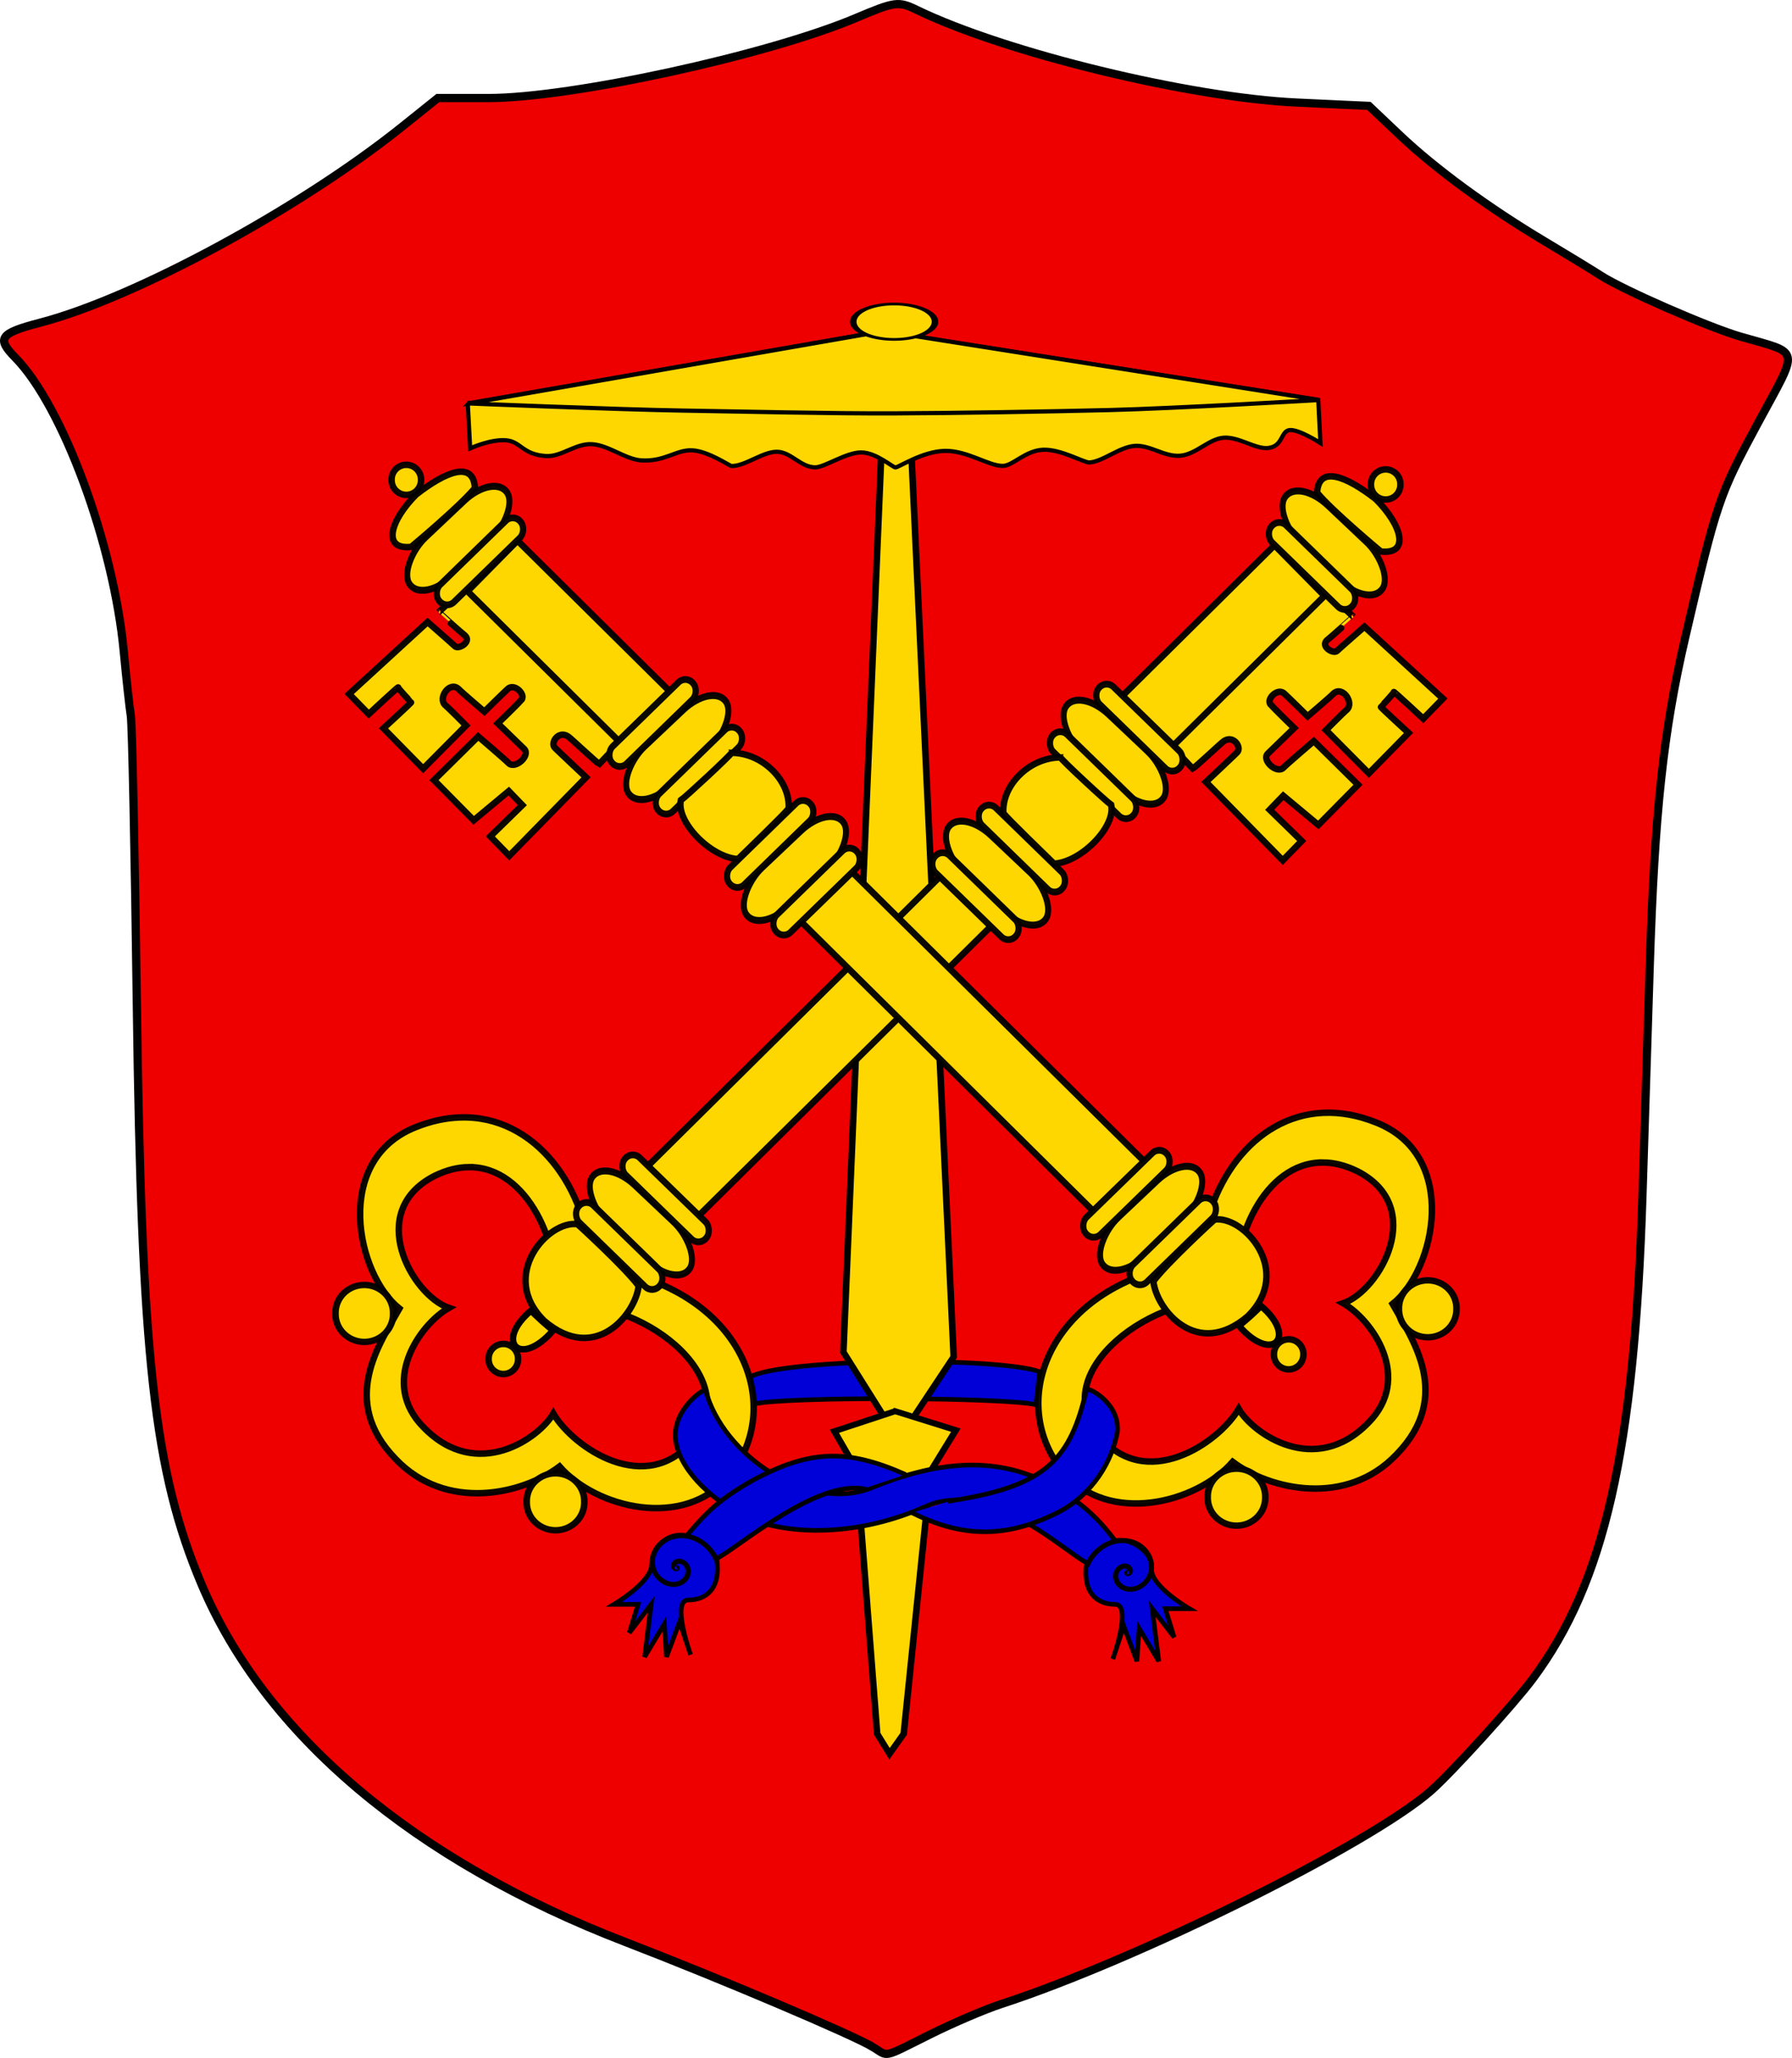 <?xml version="1.0" encoding="UTF-8" standalone="no"?>
<!-- Created with Inkscape (http://www.inkscape.org/) -->

<svg
   xmlns:dc="http://purl.org/dc/elements/1.1/"
   xmlns:cc="http://creativecommons.org/ns#"
   xmlns:rdf="http://www.w3.org/1999/02/22-rdf-syntax-ns#"
   xmlns:svg="http://www.w3.org/2000/svg"
   xmlns="http://www.w3.org/2000/svg"
   xmlns:xlink="http://www.w3.org/1999/xlink"
   version="1.0"
   width="218.107"
   height="250.385"
   id="svg548">
  <defs
     id="defs550">
    <linearGradient
       id="linearGradient5938">
      <stop
         id="stop5940"
         style="stop-color:#000000;stop-opacity:1"
         offset="0" />
      <stop
         id="stop5946"
         style="stop-color:#000000;stop-opacity:0"
         offset="0.5" />
      <stop
         id="stop5942"
         style="stop-color:#000000;stop-opacity:1"
         offset="1" />
    </linearGradient>
    <linearGradient
       id="linearGradient5196">
      <stop
         id="stop5198"
         style="stop-color:#860909;stop-opacity:1"
         offset="0" />
      <stop
         id="stop5200"
         style="stop-color:#bb0d0d;stop-opacity:1"
         offset="1" />
    </linearGradient>
    <linearGradient
       id="linearGradient7546">
      <stop
         id="stop7548"
         style="stop-color:#6d0000;stop-opacity:1"
         offset="0" />
      <stop
         id="stop7550"
         style="stop-color:#8a0000;stop-opacity:0"
         offset="1" />
    </linearGradient>
    <linearGradient
       id="linearGradient13829">
      <stop
         id="stop13831"
         style="stop-color:#ffffff;stop-opacity:1"
         offset="0" />
      <stop
         id="stop13833"
         style="stop-color:#c9c9c9;stop-opacity:1"
         offset="1" />
    </linearGradient>
    <linearGradient
       id="linearGradient15699">
      <stop
         id="stop15701"
         style="stop-color:#000000;stop-opacity:0.784"
         offset="0" />
      <stop
         id="stop15703"
         style="stop-color:#000000;stop-opacity:0"
         offset="1" />
    </linearGradient>
    <linearGradient
       id="linearGradient47938">
      <stop
         id="stop47940"
         style="stop-color:#000000;stop-opacity:0.784"
         offset="0" />
      <stop
         id="stop47942"
         style="stop-color:#000000;stop-opacity:0"
         offset="1" />
    </linearGradient>
  </defs>
  <g
     transform="translate(-63.216,-31.697)"
     id="g3012" />
  <rect
     width="0"
     height="0"
     x="-168.251"
     y="57.228"
     transform="scale(-1,1)"
     id="rect1788"
     style="font-size:12px;fill:#c0c0c0;fill-rule:evenodd;stroke-width:1pt" />
  <rect
     width="0"
     height="0"
     x="163.947"
     y="170.561"
     id="rect4458"
     style="font-size:12px;fill:#c0c0c0;fill-rule:evenodd;stroke-width:1pt" />
  <g
     transform="matrix(1.122,0,0,1.122,-16545.84,-4454.778)"
     id="Layer 2"
     style="fill-rule:evenodd" />
  <g
     transform="matrix(26.409,0,0,27.77,-39702.03,-8513.462)"
     id="g22906"
     style="fill-rule:evenodd">
    <defs
       id="defs22908">
      <polygon
         points="469.759,342.928 529.124,342.161 529.124,440.221 469.759,440.221 469.759,342.928 "
         id="XMLID_5_" />
    </defs>
    <clipPath
       id="XMLID_23_">
      <use
         id="use22912"
         x="0"
         y="0"
         width="602.035"
         height="1063.966"
         xlink:href="#XMLID_5_" />
    </clipPath>
  </g>
  <g
     transform="matrix(17.584,0,0,18.491,-38258.33,-14375.59)"
     id="g24507"
     style="fill-rule:evenodd;stroke:#000000;stroke-width:2.262;stroke-miterlimit:4;stroke-opacity:1;stroke-dasharray:none">
    <g
       transform="matrix(1.66,0,0,1.66,-197.803,53.471)"
       id="g24483"
       style="fill:#000000;fill-opacity:1;stroke:#000000;stroke-width:1.363;stroke-miterlimit:4;stroke-opacity:1;stroke-dasharray:none">
      <defs
         id="defs24485" />
      <clipPath
         id="clipPath24489">
        <polygon
           points="469.759,342.928 529.124,342.161 529.124,440.221 469.759,440.221 469.759,342.928 "
           id="use24491" />
      </clipPath>
    </g>
    <g
       transform="matrix(1.66,0,0,1.66,-115.306,53.471)"
       id="g24495"
       style="fill:#000000;fill-opacity:1;stroke:#000000;stroke-width:1.363;stroke-miterlimit:4;stroke-opacity:1;stroke-dasharray:none">
      <defs
         id="defs24497" />
      <clipPath
         id="clipPath24501">
        <polygon
           points="469.759,342.928 529.124,342.161 529.124,440.221 469.759,440.221 469.759,342.928 "
           id="use24503" />
      </clipPath>
    </g>
  </g>
  <g
     transform="matrix(17.351,0,0,17.351,-31276.09,-4468.795)"
     id="g8182"
     style="fill:#000000;fill-opacity:1;fill-rule:evenodd;stroke:#000000;stroke-width:1.363;stroke-miterlimit:4;stroke-opacity:1;stroke-dasharray:none">
    <defs
       id="defs8184" />
    <clipPath
       id="clipPath8188">
      <polygon
         points="469.759,342.928 529.124,342.161 529.124,440.221 469.759,440.221 469.759,342.928 "
         id="polygon8190" />
    </clipPath>
  </g>
  <g
     transform="matrix(17.351,0,0,17.351,-30413.66,-4468.795)"
     id="g8192"
     style="fill:#000000;fill-opacity:1;fill-rule:evenodd;stroke:#000000;stroke-width:1.363;stroke-miterlimit:4;stroke-opacity:1;stroke-dasharray:none">
    <defs
       id="defs8194" />
    <clipPath
       id="clipPath8198">
      <polygon
         points="469.759,342.928 529.124,342.161 529.124,440.221 469.759,440.221 469.759,342.928 "
         id="polygon8200" />
    </clipPath>
  </g>
  <g
     transform="matrix(24.866,0,0,24.866,-30121.85,2406.322)"
     id="g5178"
     style="fill-rule:evenodd">
    <defs
       id="defs5180" />
    <clipPath
       id="clipPath5184">
      <use
         id="use5186"
         x="0"
         y="0"
         width="602.035"
         height="1063.966"
         xlink:href="#XMLID_5_" />
    </clipPath>
  </g>
  <g
     transform="matrix(16.557,0,0,16.557,-28762.49,-2842.833)"
     id="g5188"
     style="fill-rule:evenodd;stroke:#000000;stroke-width:2.262;stroke-miterlimit:4;stroke-opacity:1;stroke-dasharray:none">
    <g
       transform="matrix(1.66,0,0,1.66,-197.803,53.471)"
       id="g5190"
       style="fill:#000000;fill-opacity:1;stroke:#000000;stroke-width:1.363;stroke-miterlimit:4;stroke-opacity:1;stroke-dasharray:none">
      <defs
         id="defs5192" />
      <clipPath
         id="clipPath5196">
        <polygon
           points="469.759,342.928 529.124,342.161 529.124,440.221 469.759,440.221 469.759,342.928 "
           id="polygon5198" />
      </clipPath>
    </g>
    <g
       transform="matrix(1.66,0,0,1.66,-115.306,53.471)"
       id="g5200"
       style="fill:#000000;fill-opacity:1;stroke:#000000;stroke-width:1.363;stroke-miterlimit:4;stroke-opacity:1;stroke-dasharray:none">
      <defs
         id="defs5202" />
      <clipPath
         id="clipPath5206">
        <polygon
           points="469.759,342.928 529.124,342.161 529.124,440.221 469.759,440.221 469.759,342.928 "
           id="polygon5208" />
      </clipPath>
    </g>
  </g>
  <g
     transform="matrix(11.226,0,0,11.226,-17327.03,2697.708)"
     id="g6952"
     style="fill:#000000;fill-opacity:1;fill-rule:evenodd;stroke:#000000;stroke-width:1.363;stroke-miterlimit:4;stroke-opacity:1;stroke-dasharray:none">
    <defs
       id="defs6954" />
    <clipPath
       id="clipPath6958">
      <polygon
         points="469.759,342.928 529.124,342.161 529.124,440.221 469.759,440.221 469.759,342.928 "
         id="polygon6960" />
    </clipPath>
  </g>
  <g
     transform="matrix(11.226,0,0,11.226,-16769.06,2697.708)"
     id="g6962"
     style="fill:#000000;fill-opacity:1;fill-rule:evenodd;stroke:#000000;stroke-width:1.363;stroke-miterlimit:4;stroke-opacity:1;stroke-dasharray:none">
    <defs
       id="defs6964" />
    <clipPath
       id="clipPath6968">
      <polygon
         points="469.759,342.928 529.124,342.161 529.124,440.221 469.759,440.221 469.759,342.928 "
         id="polygon6970" />
    </clipPath>
  </g>
  <g
     transform="matrix(12.576,0,0,12.576,-16875.96,-1181.11)"
     id="g51404"
     style="fill:#000000;fill-opacity:1;fill-rule:evenodd;stroke:#000000;stroke-width:1.363;stroke-miterlimit:4;stroke-opacity:1;stroke-dasharray:none">
    <defs
       id="defs51406" />
    <clipPath
       id="clipPath51410">
      <polygon
         points="469.759,342.928 529.124,342.161 529.124,440.221 469.759,440.221 469.759,342.928 "
         id="polygon51412" />
    </clipPath>
  </g>
  <g
     transform="matrix(12.576,0,0,12.576,-16250.88,-1181.11)"
     id="g51414"
     style="fill:#000000;fill-opacity:1;fill-rule:evenodd;stroke:#000000;stroke-width:1.363;stroke-miterlimit:4;stroke-opacity:1;stroke-dasharray:none">
    <defs
       id="defs51416" />
    <clipPath
       id="clipPath51420">
      <polygon
         points="469.759,342.928 529.124,342.161 529.124,440.221 469.759,440.221 469.759,342.928 "
         id="polygon51422" />
    </clipPath>
  </g>
  <rect
     width="0"
     height="0"
     x="-136.33"
     y="75.961"
     transform="scale(-1,1)"
     id="rect2304"
     style="font-size:12px;fill:#c0c0c0;fill-rule:evenodd;stroke-width:1pt" />
  <rect
     width="0"
     height="0"
     x="132.025"
     y="189.294"
     id="rect2341"
     style="font-size:12px;fill:#c0c0c0;fill-rule:evenodd;stroke-width:1pt" />
  <g
     transform="matrix(29.186,0,0,30.69,-41768.5,-13368.16)"
     id="g2367"
     style="fill:#000000;fill-opacity:1;fill-rule:evenodd;stroke:#000000;stroke-width:1.363;stroke-miterlimit:4;stroke-opacity:1;stroke-dasharray:none">
    <defs
       id="defs2369" />
    <clipPath
       id="clipPath2371">
      <polygon
         points="469.759,342.928 529.124,342.161 529.124,440.221 469.759,440.221 469.759,342.928 "
         id="polygon2373" />
    </clipPath>
  </g>
  <g
     transform="matrix(29.186,0,0,30.69,-40317.83,-13368.16)"
     id="g2375"
     style="fill:#000000;fill-opacity:1;fill-rule:evenodd;stroke:#000000;stroke-width:1.363;stroke-miterlimit:4;stroke-opacity:1;stroke-dasharray:none">
    <defs
       id="defs2377" />
    <clipPath
       id="clipPath2379">
      <polygon
         points="469.759,342.928 529.124,342.161 529.124,440.221 469.759,440.221 469.759,342.928 "
         id="polygon2381" />
    </clipPath>
  </g>
  <g
     transform="matrix(27.481,0,0,27.481,-32069.44,-1938.784)"
     id="g2410"
     style="fill:#000000;fill-opacity:1;fill-rule:evenodd;stroke:#000000;stroke-width:1.363;stroke-miterlimit:4;stroke-opacity:1;stroke-dasharray:none">
    <defs
       id="defs2412" />
    <clipPath
       id="clipPath2414">
      <polygon
         points="469.759,342.928 529.124,342.161 529.124,440.221 469.759,440.221 469.759,342.928 "
         id="polygon2416" />
    </clipPath>
  </g>
  <g
     transform="matrix(27.481,0,0,27.481,-30703.54,-1938.784)"
     id="g2418"
     style="fill:#000000;fill-opacity:1;fill-rule:evenodd;stroke:#000000;stroke-width:1.363;stroke-miterlimit:4;stroke-opacity:1;stroke-dasharray:none">
    <defs
       id="defs2420" />
    <clipPath
       id="clipPath2422">
      <polygon
         points="469.759,342.928 529.124,342.161 529.124,440.221 469.759,440.221 469.759,342.928 "
         id="polygon2424" />
    </clipPath>
  </g>
  <rect
     width="0"
     height="0"
     x="-136.33"
     y="75.961"
     transform="scale(-1,1)"
     id="rect2707"
     style="font-size:12px;fill:#c0c0c0;fill-rule:evenodd;stroke-width:1pt" />
  <rect
     width="0"
     height="0"
     x="132.025"
     y="189.294"
     id="rect2743"
     style="font-size:12px;fill:#c0c0c0;fill-rule:evenodd;stroke-width:1pt" />
  <g
     transform="matrix(29.186,0,0,30.69,-41768.5,-13368.16)"
     id="g2779"
     style="fill:#000000;fill-opacity:1;fill-rule:evenodd;stroke:#000000;stroke-width:1.363;stroke-miterlimit:4;stroke-opacity:1;stroke-dasharray:none">
    <defs
       id="defs2781" />
    <clipPath
       id="clipPath2783">
      <polygon
         points="469.759,342.928 529.124,342.161 529.124,440.221 469.759,440.221 469.759,342.928 "
         id="polygon2785" />
    </clipPath>
  </g>
  <g
     transform="matrix(29.186,0,0,30.69,-40317.83,-13368.16)"
     id="g2787"
     style="fill:#000000;fill-opacity:1;fill-rule:evenodd;stroke:#000000;stroke-width:1.363;stroke-miterlimit:4;stroke-opacity:1;stroke-dasharray:none">
    <defs
       id="defs2789" />
    <clipPath
       id="clipPath2791">
      <polygon
         points="469.759,342.928 529.124,342.161 529.124,440.221 469.759,440.221 469.759,342.928 "
         id="polygon2793" />
    </clipPath>
  </g>
  <g
     transform="matrix(27.481,0,0,27.481,-32069.44,-1938.784)"
     id="g2821"
     style="fill:#000000;fill-opacity:1;fill-rule:evenodd;stroke:#000000;stroke-width:1.363;stroke-miterlimit:4;stroke-opacity:1;stroke-dasharray:none">
    <defs
       id="defs2823" />
    <clipPath
       id="clipPath2825">
      <polygon
         points="469.759,342.928 529.124,342.161 529.124,440.221 469.759,440.221 469.759,342.928 "
         id="polygon2827" />
    </clipPath>
  </g>
  <g
     transform="matrix(27.481,0,0,27.481,-30703.54,-1938.784)"
     id="g2829"
     style="fill:#000000;fill-opacity:1;fill-rule:evenodd;stroke:#000000;stroke-width:1.363;stroke-miterlimit:4;stroke-opacity:1;stroke-dasharray:none">
    <defs
       id="defs2831" />
    <clipPath
       id="clipPath2833">
      <polygon
         points="469.759,342.928 529.124,342.161 529.124,440.221 469.759,440.221 469.759,342.928 "
         id="polygon2835" />
    </clipPath>
  </g>
  <rect
     width="0"
     height="0"
     x="-100.18"
     y="68.208"
     transform="scale(-1,1)"
     id="rect4897"
     style="font-size:12px;fill:#c0c0c0;fill-rule:evenodd;stroke-width:1pt" />
  <rect
     width="0"
     height="0"
     x="95.876"
     y="181.542"
     id="rect4934"
     style="font-size:12px;fill:#c0c0c0;fill-rule:evenodd;stroke-width:1pt" />
  <g
     transform="matrix(29.186,0,0,30.69,-41804.65,-13375.91)"
     id="g4960"
     style="fill:#000000;fill-opacity:1;fill-rule:evenodd;stroke:#000000;stroke-width:1.363;stroke-miterlimit:4;stroke-opacity:1;stroke-dasharray:none">
    <defs
       id="defs4962" />
    <clipPath
       id="clipPath4964">
      <polygon
         points="469.759,342.928 529.124,342.161 529.124,440.221 469.759,440.221 469.759,342.928 "
         id="polygon4966" />
    </clipPath>
  </g>
  <g
     transform="matrix(29.186,0,0,30.69,-40353.98,-13375.91)"
     id="g4968"
     style="fill:#000000;fill-opacity:1;fill-rule:evenodd;stroke:#000000;stroke-width:1.363;stroke-miterlimit:4;stroke-opacity:1;stroke-dasharray:none">
    <defs
       id="defs4970" />
    <clipPath
       id="clipPath4972">
      <polygon
         points="469.759,342.928 529.124,342.161 529.124,440.221 469.759,440.221 469.759,342.928 "
         id="polygon4974" />
    </clipPath>
  </g>
  <g
     transform="matrix(27.481,0,0,27.481,-32105.59,-1946.537)"
     id="g5002"
     style="fill:#000000;fill-opacity:1;fill-rule:evenodd;stroke:#000000;stroke-width:1.363;stroke-miterlimit:4;stroke-opacity:1;stroke-dasharray:none">
    <defs
       id="defs5004" />
    <clipPath
       id="clipPath5006">
      <polygon
         points="469.759,342.928 529.124,342.161 529.124,440.221 469.759,440.221 469.759,342.928 "
         id="polygon5008" />
    </clipPath>
  </g>
  <g
     transform="matrix(27.481,0,0,27.481,-30739.69,-1946.537)"
     id="g5010"
     style="fill:#000000;fill-opacity:1;fill-rule:evenodd;stroke:#000000;stroke-width:1.363;stroke-miterlimit:4;stroke-opacity:1;stroke-dasharray:none">
    <defs
       id="defs5012" />
    <clipPath
       id="clipPath5014">
      <polygon
         points="469.759,342.928 529.124,342.161 529.124,440.221 469.759,440.221 469.759,342.928 "
         id="polygon5016" />
    </clipPath>
  </g>
  <path
     d="m 106.273,249.07 c -2.373,-1.461 -18.63,-8.36 -30.137,-12.788 -25.723,-9.9 -43.886,-25.223 -51.614,-43.542 -5.773,-13.687 -7.306,-27.449 -7.87,-70.687 -0.238,-18.211 -0.566,-33.948 -0.73,-34.972 -0.164,-1.023 -0.549,-4.539 -0.857,-7.813 C 13.835,66.172 7.632,49.384 1.853,43.505 -0.463,41.149 -0.029,40.545 4.906,39.255 16.461,36.235 36.474,25.4 48.941,15.414 l 4.35,-3.485 6.139,0 c 10.106,0 34.042,-5.211 44.754,-9.744 4.748,-2.009 5.165,-2.065 7.383,-0.99 10.757,5.215 33.184,10.681 46.315,11.286 l 8.73,0.403 3.763,3.566 c 4.324,4.098 10.812,8.848 17.666,12.932 2.619,1.561 5.685,3.432 6.814,4.157 2.76,1.775 13.059,6.27 16.995,7.418 7.398,2.156 7.188,1.096 2.09,10.552 -4.735,8.782 -4.987,9.527 -8.817,25.989 -2.675,11.5 -3.739,21.345 -4.333,40.089 -0.227,7.162 -0.625,19.718 -0.885,27.903 -0.984,30.992 -4.624,47.024 -13.336,58.737 -2.274,3.057 -9.951,11.5 -12.417,13.657 -7.463,6.525 -35.785,20.571 -52.315,25.945 -1.928,0.627 -5.797,2.279 -8.598,3.672 -5.958,2.963 -5.037,2.756 -6.966,1.568 z"
     id="path1882"
     style="fill:#ee0000;fill-opacity:1;stroke:#000000;stroke-width:1;stroke-miterlimit:4;stroke-opacity:1;stroke-dasharray:none" />
  <g
     transform="matrix(0.9,0,0,0.9,340.492,363.069)"
     id="g3657">
    <path
       d="m -276.931,-217.267 c 4.66,-2.533 33.533,-2.735 39.206,-0.709 -0.101,0.912 -0.405,3.748 -0.506,4.458 -4.356,-1.013 -33.837,-1.114 -38.092,-0.101 0,-0.608 -0.608,-3.647 -0.608,-3.647 l 0,0 z"
       id="path781"
       style="fill:#0000d7;fill-opacity:1;fill-rule:evenodd;stroke:#000000;stroke-width:0.625;stroke-linecap:butt;stroke-linejoin:miter;stroke-opacity:1;stroke-dasharray:none" />
    <g
       transform="matrix(2.41,0,0,2.174,-2121.592,-950.097)"
       id="g4576"
       style="fill:#ffd700;fill-opacity:1;stroke:#000000;stroke-width:0.368;stroke-miterlimit:4;stroke-opacity:1;stroke-dasharray:none;enable-background:new">
      <path
         d="m 773.768,340.999 -3.095,-5.459 2.288,-60.058 1.353,0.004 2.549,60.347 -3.095,5.166 z"
         id="path4556"
         style="fill:#ffd700;fill-opacity:1;fill-rule:evenodd;stroke:#000000;stroke-width:0.368;stroke-linecap:butt;stroke-linejoin:miter;stroke-miterlimit:4;stroke-opacity:1;stroke-dasharray:none" />
      <path
         d="m 773.576,339.217 -3.408,1.247 1.252,2.406 1.149,16.405 0.693,1.244 0.797,-1.245 1.514,-16.334 1.411,-2.543 -3.408,-1.18 z"
         id="path4574"
         style="fill:#ffd700;fill-opacity:1;fill-rule:evenodd;stroke:#000000;stroke-width:0.368;stroke-linecap:butt;stroke-linejoin:miter;stroke-miterlimit:4;stroke-opacity:1;stroke-dasharray:none" />
    </g>
    <g
       transform="matrix(-1,0,0,1,-93.925,-367.339)"
       id="g733">
      <path
         d="m 121.094,117.438 c -1.893,0.065 -3.883,0.478 -5.969,1.312 -11.289,4.456 -8.049,19.877 -2.219,24.531 -2.601,4.664 -8.221,12.418 -0.5,20.344 6.826,7.16 17.145,4.767 22.156,1 4.908,5.604 16.79,8.632 22.938,1.281 8.001,-9.775 1.405,-26.098 -18.562,-28.281 l -0.125,0.094 c -0.399,-10.652 -7.495,-20.631 -17.719,-20.281 z m 1.25,6.719 c 7.87,-0.034 12.623,10.552 11.625,18.781 l 0.125,-0.125 c 11.272,-1.284 25.566,9.669 18.594,18.156 -6.331,7.864 -16.245,1.139 -18.969,-3.5 -1.907,3.326 -10.306,9.259 -17.5,1.906 -6.097,-6.083 -0.559,-13.956 3.375,-16.188 -4.994,-1.715 -11.344,-13.039 -1.938,-17.844 1.655,-0.818 3.23,-1.181 4.688,-1.188 z"
         transform="matrix(-1,0,0,1,343.293,-2.452)"
         id="path734"
         style="font-size:12px;fill:#ffd700;fill-rule:evenodd;stroke:#000000;stroke-width:0.875;stroke-opacity:0.955" />
      <path
         d="m 105.403,43.563 20.68,21.108 c -0.312,0.312 -2.679,2.873 -2.975,3.161 -0.375,-0.181 -3.837,-3.46 -4.225,-3.719 -1.326,-0.884 -2.469,0.911 -1.768,1.547 0.31,0.324 4.198,3.977 4.198,3.977 l -10.386,10.607 -2.56,-2.625 4.328,-4.225 -1.833,-1.897 -4.745,3.951 -5.368,-5.433 5.98,-5.901 c 0,0 3.772,3.225 4.12,3.614 0.895,0.857 2.978,-1.04 2.094,-1.924 -0.337,-0.337 -3.562,-3.457 -3.562,-3.457 0,0 2.757,-2.665 3.094,-3.094 0.884,-0.663 -0.868,-2.473 -1.768,-1.547 -0.353,0.301 -3.145,3.053 -3.145,3.053 0,0 -3.134,-2.665 -3.484,-3.053 -1.21,-1.17 -2.902,1.27 -1.768,2.21 0.42,0.342 2.768,2.716 2.768,2.716 l -5.797,5.837 -5.368,-5.46 c 0,0 3.837,-3.511 3.756,-3.536 -0.08,-0.025 -1.752,-1.821 -1.768,-1.989 -0.016,-0.089 -3.977,3.6 -3.977,3.6 l -2.652,-2.716 10.607,-9.723 c 0,0 3.382,2.953 3.757,3.315 0.531,0.361 2.174,-0.634 1.326,-1.469 -0.301,-0.21 -3.614,-3.172 -3.6,-3.172 l 4.042,-3.757 0,0 z"
         id="path735"
         style="font-size:12px;fill:#ffd700;fill-rule:evenodd;stroke:#000000;stroke-width:0.875;stroke-opacity:0.955" />
      <rect
         width="9.619"
         height="120.011"
         x="42.474"
         y="106.145"
         transform="matrix(0.702,-0.712,0.711,0.704,0,0)"
         id="rect737"
         style="font-size:12px;fill:#ffd700;fill-rule:evenodd;stroke:#000000;stroke-width:0.875;stroke-opacity:0.955" />
      <rect
         width="6.331"
         height="18.088"
         rx="5.425"
         ry="5.425"
         x="137.874"
         y="-82.297"
         transform="matrix(0.57,0.822,-0.727,0.687,0,0)"
         id="rect738"
         style="font-size:12px;fill:#ffd700;fill-rule:evenodd;stroke:#000000;stroke-width:0.88;stroke-opacity:0.955" />
      <rect
         width="2.994"
         height="15.331"
         rx="1.461"
         ry="1.448"
         x="143.58"
         y="-69.456"
         transform="matrix(0.636,0.771,-0.717,0.698,0,0)"
         id="rect739"
         style="font-size:12px;fill:#ffd700;fill-rule:evenodd;stroke:#000000;stroke-width:0.877;stroke-opacity:0.955" />
      <rect
         width="2.994"
         height="15.331"
         rx="1.461"
         ry="1.448"
         x="134.563"
         y="-68.711"
         transform="matrix(0.636,0.771,-0.717,0.698,0,0)"
         id="rect740"
         style="font-size:12px;fill:#ffd700;fill-rule:evenodd;stroke:#000000;stroke-width:0.877;stroke-opacity:0.955" />
      <rect
         width="6.331"
         height="18.088"
         rx="5.425"
         ry="5.425"
         x="137.874"
         y="-82.297"
         transform="matrix(0.57,0.822,-0.727,0.687,15.91,16.352)"
         id="rect741"
         style="font-size:12px;fill:#ffd700;fill-rule:evenodd;stroke:#000000;stroke-width:0.88;stroke-opacity:0.955" />
      <rect
         width="2.994"
         height="15.331"
         rx="1.461"
         ry="1.448"
         x="143.58"
         y="-69.456"
         transform="matrix(0.636,0.771,-0.717,0.698,15.91,16.352)"
         id="rect742"
         style="font-size:12px;fill:#ffd700;fill-rule:evenodd;stroke:#000000;stroke-width:0.877;stroke-opacity:0.955" />
      <rect
         width="2.994"
         height="15.331"
         rx="1.461"
         ry="1.448"
         x="134.563"
         y="-68.711"
         transform="matrix(0.636,0.771,-0.717,0.698,15.91,16.352)"
         id="rect743"
         style="font-size:12px;fill:#ffd700;fill-rule:evenodd;stroke:#000000;stroke-width:0.877;stroke-opacity:0.955" />
      <rect
         width="6.331"
         height="18.088"
         rx="5.425"
         ry="5.425"
         x="137.874"
         y="-82.297"
         transform="matrix(0.57,0.822,-0.727,0.687,64.082,63.64)"
         id="rect744"
         style="font-size:12px;fill:#ffd700;fill-rule:evenodd;stroke:#000000;stroke-width:0.88;stroke-opacity:0.955" />
      <rect
         width="2.994"
         height="15.331"
         rx="1.461"
         ry="1.448"
         x="143.58"
         y="-69.456"
         transform="matrix(0.636,0.771,-0.717,0.698,64.082,63.64)"
         id="rect745"
         style="font-size:12px;fill:#ffd700;fill-rule:evenodd;stroke:#000000;stroke-width:0.877;stroke-opacity:0.955" />
      <rect
         width="2.994"
         height="15.331"
         rx="1.461"
         ry="1.448"
         x="134.563"
         y="-68.711"
         transform="matrix(0.636,0.771,-0.717,0.698,64.082,63.64)"
         id="rect746"
         style="font-size:12px;fill:#ffd700;fill-rule:evenodd;stroke:#000000;stroke-width:0.877;stroke-opacity:0.955" />
      <rect
         width="6.331"
         height="18.088"
         rx="5.425"
         ry="5.425"
         x="137.874"
         y="-82.297"
         transform="matrix(0.57,0.822,-0.727,0.687,-29.61,-28.284)"
         id="rect747"
         style="font-size:12px;fill:#ffd700;fill-rule:evenodd;stroke:#000000;stroke-width:0.88;stroke-opacity:0.955" />
      <rect
         width="2.994"
         height="15.331"
         rx="1.461"
         ry="1.448"
         x="143.58"
         y="-69.456"
         transform="matrix(0.636,0.771,-0.717,0.698,-29.61,-28.284)"
         id="rect748"
         style="font-size:12px;fill:#ffd700;fill-rule:evenodd;stroke:#000000;stroke-width:0.877;stroke-opacity:0.955" />
      <path
         d="m 97.669,38.481 c -3.977,0.442 -2.873,-3.536 0.663,-7.071 3.977,-3.094 7.734,-4.64 7.955,-0.884 -1.989,2.431 -8.618,7.955 -8.618,7.955 l 0,0 z"
         id="path749"
         style="font-size:12px;fill:#ffd700;fill-rule:evenodd;stroke:#000000;stroke-width:0.875;stroke-opacity:0.955" />
      <path
         d="m 206.284,129.427 c 3.954,-0.62 10.762,6.939 4.517,13.06 -6.928,5.921 -12.379,-0.983 -12.768,-4.726 1.878,-2.518 8.252,-8.334 8.252,-8.334 l 0,0 0,0 z"
         id="path750"
         style="font-size:12px;fill:#ffd700;fill-rule:evenodd;stroke:#000000;stroke-width:0.875;stroke-opacity:0.955" />
      <path
         d="m 98.995,29.421 a 1.989,1.989 0 1 1 -3.977,0 1.989,1.989 0 1 1 3.977,0 z"
         id="path751"
         style="font-size:12px;fill:#ffd700;fill-rule:evenodd;stroke:#000000;stroke-width:0.875;stroke-opacity:0.955" />
      <path
         d="m 98.995,29.421 a 1.989,1.989 0 1 1 -3.977,0 1.989,1.989 0 1 1 3.977,0 z"
         transform="translate(119.324,118.219)"
         id="path752"
         style="font-size:12px;fill:#ffd700;fill-rule:evenodd;stroke:#000000;stroke-width:0.875;stroke-opacity:0.955" />
      <path
         d="m 140.98,66.323 c 4.198,-1e-5 7.955,3.757 7.734,7.513 -0.442,0.663 -5.966,5.966 -6.85,6.85 -3.756,-0.221 -8.397,-5.082 -7.734,-7.955 0.663,-0.442 6.85,-6.187 6.85,-6.408 l 0,0 z"
         id="path753"
         style="font-size:12px;fill:#ffd700;fill-rule:evenodd;stroke:#000000;stroke-width:0.875;stroke-opacity:0.955" />
      <path
         d="m 98.995,29.421 a 1.989,1.989 0 1 1 -3.977,0 1.989,1.989 0 1 1 3.977,0 z"
         transform="matrix(1.957,0,0,1.892,45.292,85.82)"
         id="path754"
         style="font-size:12px;fill:#ffd700;fill-rule:evenodd;stroke:#000000;stroke-width:0.455;stroke-opacity:0.955" />
      <path
         d="m 98.995,29.421 a 1.989,1.989 0 1 1 -3.977,0 1.989,1.989 0 1 1 3.977,0 z"
         transform="matrix(1.957,0,0,1.892,19.434,111.284)"
         id="path755"
         style="font-size:12px;fill:#ffd700;fill-rule:evenodd;stroke:#000000;stroke-width:0.455;stroke-opacity:0.955" />
      <path
         d="m 209.59,143.766 c 4.545,5.241 7.972,1.496 2.968,-2.689 -0.141,0.302 -2.687,2.576 -2.968,2.689 l 0,0 0,0 0,0 0,0 0,0 0,0 z"
         id="path756"
         style="font-size:12px;fill:#ffd700;fill-rule:evenodd;stroke:#000000;stroke-width:0.875" />
    </g>
    <path
       d="m -282.903,-215.466 c 2.366,8.873 13.847,16.446 22.244,13.261 8.578,-3.55 16.714,-4.583 24.254,-0.592 4.733,2.662 6.904,5.036 8.913,7.69 2.133,-0.56 5.285,1.744 4.888,3.845 0,2.366 5.13,5.324 5.13,5.324 l -3.254,0 1.183,3.845 -2.958,-3.845 0.887,7.099 -2.662,-4.437 -0.296,4.437 -1.775,-4.732 -1.479,4.437 c 0,0 2.662,-7.395 0.296,-7.395 -2.366,0 -4.437,-1.479 -3.845,-5.62 -2.958,-1.479 -13.058,-11.284 -21.592,-7.69 -9.039,4.101 -18.634,4.141 -24.55,1.479 -5.082,-2.541 -9.169,-6.803 -9.465,-10.648 -0.296,-3.845 3.785,-6.754 4.08,-6.458 l 0,0 0,0 0,0 0,0 -1e-4,0 0,0 z"
       id="path757"
       style="font-size:12px;fill:#0000d8;fill-rule:evenodd;stroke:#000000;stroke-width:0.625" />
    <path
       d="m -255.846,-204.076 c -8,-3.55 -12.975,-3.305 -20.515,0.687 -4.733,2.662 -6.417,4.404 -9.111,7.587 -2.442,-0.576 -4.735,1.544 -4.735,3.91 0,2.366 -5.084,5.363 -5.084,5.363 l 3.254,0 -1.183,3.845 2.958,-3.845 -0.887,7.099 2.662,-4.437 0.296,4.437 1.775,-4.732 1.479,4.437 c 0,0 -2.662,-7.395 -0.296,-7.395 2.366,0 4.437,-1.479 3.845,-5.62 2.958,-1.479 13.503,-10.757 20.069,-9.37 0.056,0.012 -0.083,0.2 0.019,-0.139"
       id="path759"
       style="font-size:12px;fill:#0000d8;fill-rule:evenodd;stroke:#000000;stroke-width:0.625" />
    <path
       d="m 147.83,258.126 c 0.011,0.025 -0.047,0.028 -0.057,0.026 -0.11,-0.027 -0.093,-0.182 -0.046,-0.253 0.14,-0.214 0.453,-0.154 0.616,-0.005 0.343,0.315 0.214,0.861 -0.098,1.143 -0.551,0.498 -1.405,0.274 -1.836,-0.264 -0.68,-0.848 -0.334,-2.086 0.491,-2.695 1.208,-0.891 2.904,-0.394 3.719,0.781 1.13,1.629 0.453,3.859 -1.133,4.909"
       transform="matrix(0.319,-1.303,1.348,0.363,-681.899,-92.564)"
       id="path765"
       style="font-size:12px;fill:none;stroke:#000000;stroke-width:0.498" />
    <path
       d="m 147.83,258.126 c 0.011,0.025 -0.047,0.028 -0.057,0.026 -0.11,-0.027 -0.093,-0.182 -0.046,-0.253 0.14,-0.214 0.453,-0.154 0.616,-0.005 0.343,0.315 0.214,0.861 -0.098,1.143 -0.551,0.498 -1.405,0.274 -1.836,-0.264 -0.68,-0.848 -0.334,-2.086 0.491,-2.695 1.208,-0.891 2.904,-0.394 3.719,0.781 1.13,1.629 0.453,3.859 -1.133,4.909"
       transform="matrix(-0.319,-1.303,-1.348,0.363,169.2,-91.903)"
       id="path769"
       style="font-size:12px;fill:none;stroke:#000000;stroke-width:0.498" />
    <path
       d="m -315.07,-348.87 56.084,-9.775 58.937,9.309 0.294,5.821 c 0,0 -2.901,-1.875 -4.154,-1.755 -1.253,0.119 -0.859,2.233 -2.975,2.427 -1.681,0.154 -3.989,-1.569 -5.994,-1.392 -2.006,0.177 -3.709,2.254 -5.844,2.431 -2.146,0.178 -4.082,-1.484 -6.161,-1.328 -2.079,0.156 -4.302,2.13 -6.116,2.241 -0.708,0.043 -3.848,-1.815 -6.252,-1.719 -2.405,0.096 -4.074,2.146 -5.435,2.18 -1.899,0.048 -4.777,-2.066 -7.824,-2.027 -3.047,0.039 -6.263,2.232 -6.717,2.234 -0.373,0.002 -2.612,-2.023 -4.645,-2.026 -2.033,-0.002 -4.978,2.028 -6.216,2.018 -1.982,-0.016 -3.243,-2.074 -5.16,-2.104 -1.917,-0.03 -4.33,1.966 -6.148,1.921 -0.259,-0.006 -3.083,-1.98 -5.269,-2.116 -2.187,-0.137 -3.736,1.563 -6.944,1.357 -2.104,-0.135 -4.418,-2.046 -6.638,-2.19 -2.22,-0.144 -4.171,1.739 -6.251,1.603 -3.242,-0.211 -3.361,-1.997 -5.468,-2.135 -2.106,-0.138 -4.774,1.098 -4.774,1.098 l -0.328,-6.074 z"
       id="path4630"
       style="fill:#ffd700;fill-opacity:1;fill-rule:evenodd;stroke:#000000;stroke-width:0.567;stroke-linecap:butt;stroke-linejoin:miter;stroke-miterlimit:4;stroke-opacity:1;stroke-dasharray:none;enable-background:new" />
    <path
       d="m -314.923,-348.87 56.084,-9.775 58.937,9.309 c 0,0 -19.776,1.151 -28.35,1.359 -8.62,0.21 -20.525,0.413 -29.16,0.448 -8.629,0.035 -20.132,-0.242 -28.755,-0.381 -8.693,-0.139 -28.755,-0.961 -28.755,-0.961 z"
       id="path10121"
       style="fill:#ffd700;fill-opacity:1;fill-rule:evenodd;stroke:#000000;stroke-width:0.567;stroke-linecap:butt;stroke-linejoin:miter;stroke-miterlimit:4;stroke-opacity:1;stroke-dasharray:none;enable-background:new" />
    <path
       d="m 202.366,221.005 a 2.09,2.221 0 1 1 -4.181,0 2.09,2.221 0 1 1 4.181,0 z"
       transform="matrix(2.645,0,0,1.077,-787.136,-597.942)"
       id="path10123"
       style="fill:#ffd700;fill-opacity:1;fill-rule:evenodd;stroke:#000000;stroke-width:0.336;stroke-linecap:butt;stroke-linejoin:miter;stroke-miterlimit:4;stroke-opacity:1;stroke-dasharray:none;stroke-dashoffset:0;marker:none;visibility:visible;display:inline;overflow:visible;enable-background:accumulate" />
    <g
       transform="translate(-420.382,-367.964)"
       id="g709">
      <path
         d="m 237.906,116.812 c -9.617,0.387 -16.21,10.024 -16.594,20.281 L 221.188,137 c -19.968,2.183 -26.563,18.506 -18.562,28.281 6.147,7.351 18.06,4.323 22.969,-1.281 5.011,3.767 15.331,6.16 22.156,-1 7.721,-7.926 2.07,-15.68 -0.531,-20.344 5.831,-4.654 9.07,-20.076 -2.219,-24.531 -2.503,-1.001 -4.875,-1.402 -7.094,-1.312 z m -0.125,6.719 c 1.458,0.006 3.032,0.369 4.688,1.188 9.407,4.805 3.057,16.128 -1.938,17.844 3.934,2.231 9.472,10.105 3.375,16.188 -7.194,7.353 -15.593,1.42 -17.5,-1.906 -2.724,4.639 -12.637,11.364 -18.969,3.5 -6.973,-8.487 7.321,-19.44 18.594,-18.156 l 0.125,0.125 c -0.998,-8.23 3.755,-18.815 11.625,-18.781 z"
         transform="translate(-16.836,-1.827)"
         id="path655"
         style="font-size:12px;fill:#ffd700;fill-rule:evenodd;stroke:#000000;stroke-width:0.875;stroke-opacity:0.955" />
      <path
         d="m 105.403,43.563 20.68,21.108 c -0.312,0.312 -2.679,2.873 -2.975,3.161 -0.375,-0.181 -3.837,-3.46 -4.225,-3.719 -1.326,-0.884 -2.469,0.911 -1.768,1.547 0.31,0.324 4.198,3.977 4.198,3.977 l -10.386,10.607 -2.56,-2.625 4.328,-4.225 -1.833,-1.897 -4.745,3.951 -5.368,-5.433 5.98,-5.901 c 0,0 3.772,3.225 4.12,3.614 0.895,0.857 2.978,-1.04 2.094,-1.924 -0.337,-0.337 -3.562,-3.457 -3.562,-3.457 0,0 2.757,-2.665 3.094,-3.094 0.884,-0.663 -0.868,-2.473 -1.768,-1.547 -0.353,0.301 -3.145,3.053 -3.145,3.053 0,0 -3.134,-2.665 -3.484,-3.053 -1.21,-1.17 -2.902,1.27 -1.768,2.21 0.42,0.342 2.768,2.716 2.768,2.716 l -5.797,5.837 -5.368,-5.46 c 0,0 3.837,-3.511 3.756,-3.536 -0.08,-0.025 -1.752,-1.821 -1.768,-1.989 -0.016,-0.089 -3.977,3.6 -3.977,3.6 l -2.652,-2.716 10.607,-9.723 c 0,0 3.382,2.953 3.757,3.315 0.531,0.361 2.174,-0.634 1.326,-1.469 -0.301,-0.21 -3.614,-3.172 -3.6,-3.172 l 4.042,-3.757 0,0 z"
         id="path653"
         style="font-size:12px;fill:#ffd700;fill-rule:evenodd;stroke:#000000;stroke-width:0.875;stroke-opacity:0.955" />
      <rect
         width="9.619"
         height="120.011"
         x="42.474"
         y="106.145"
         transform="matrix(0.702,-0.712,0.711,0.704,0,0)"
         id="rect647"
         style="font-size:12px;fill:#ffd700;fill-rule:evenodd;stroke:#000000;stroke-width:0.875;stroke-miterlimit:4;stroke-opacity:0.955;stroke-dasharray:none" />
      <rect
         width="6.331"
         height="18.088"
         rx="5.425"
         ry="5.425"
         x="137.874"
         y="-82.297"
         transform="matrix(0.57,0.822,-0.727,0.687,0,0)"
         id="rect613"
         style="font-size:12px;fill:#ffd700;fill-rule:evenodd;stroke:#000000;stroke-width:0.88;stroke-opacity:0.955" />
      <rect
         width="2.994"
         height="15.331"
         rx="1.461"
         ry="1.448"
         x="143.58"
         y="-69.456"
         transform="matrix(0.636,0.771,-0.717,0.698,0,0)"
         id="rect615"
         style="font-size:12px;fill:#ffd700;fill-rule:evenodd;stroke:#000000;stroke-width:0.877;stroke-opacity:0.955" />
      <rect
         width="2.994"
         height="15.331"
         rx="1.461"
         ry="1.448"
         x="134.563"
         y="-68.711"
         transform="matrix(0.636,0.771,-0.717,0.698,0,0)"
         id="rect616"
         style="font-size:12px;fill:#ffd700;fill-rule:evenodd;stroke:#000000;stroke-width:0.877;stroke-opacity:0.955" />
      <rect
         width="6.331"
         height="18.088"
         rx="5.425"
         ry="5.425"
         x="137.874"
         y="-82.297"
         transform="matrix(0.57,0.822,-0.727,0.687,15.91,16.352)"
         id="rect622"
         style="font-size:12px;fill:#ffd700;fill-rule:evenodd;stroke:#000000;stroke-width:0.88;stroke-opacity:0.955" />
      <rect
         width="2.994"
         height="15.331"
         rx="1.461"
         ry="1.448"
         x="143.58"
         y="-69.456"
         transform="matrix(0.636,0.771,-0.717,0.698,15.91,16.352)"
         id="rect623"
         style="font-size:12px;fill:#ffd700;fill-rule:evenodd;stroke:#000000;stroke-width:0.877;stroke-opacity:0.955" />
      <rect
         width="2.994"
         height="15.331"
         rx="1.461"
         ry="1.448"
         x="134.563"
         y="-68.711"
         transform="matrix(0.636,0.771,-0.717,0.698,15.91,16.352)"
         id="rect624"
         style="font-size:12px;fill:#ffd700;fill-rule:evenodd;stroke:#000000;stroke-width:0.877;stroke-opacity:0.955" />
      <rect
         width="6.331"
         height="18.088"
         rx="5.425"
         ry="5.425"
         x="137.874"
         y="-82.297"
         transform="matrix(0.57,0.822,-0.727,0.687,64.082,63.64)"
         id="rect626"
         style="font-size:12px;fill:#ffd700;fill-rule:evenodd;stroke:#000000;stroke-width:0.88;stroke-opacity:0.955" />
      <rect
         width="2.994"
         height="15.331"
         rx="1.461"
         ry="1.448"
         x="143.58"
         y="-69.456"
         transform="matrix(0.636,0.771,-0.717,0.698,64.082,63.64)"
         id="rect627"
         style="font-size:12px;fill:#ffd700;fill-rule:evenodd;stroke:#000000;stroke-width:0.877;stroke-opacity:0.955" />
      <rect
         width="2.994"
         height="15.331"
         rx="1.461"
         ry="1.448"
         x="134.563"
         y="-68.711"
         transform="matrix(0.636,0.771,-0.717,0.698,64.082,63.64)"
         id="rect628"
         style="font-size:12px;fill:#ffd700;fill-rule:evenodd;stroke:#000000;stroke-width:0.877;stroke-opacity:0.955" />
      <rect
         width="6.331"
         height="18.088"
         rx="5.425"
         ry="5.425"
         x="137.874"
         y="-82.297"
         transform="matrix(0.57,0.822,-0.727,0.687,-29.61,-28.284)"
         id="rect630"
         style="font-size:12px;fill:#ffd700;fill-rule:evenodd;stroke:#000000;stroke-width:0.88;stroke-opacity:0.955" />
      <rect
         width="2.994"
         height="15.331"
         rx="1.461"
         ry="1.448"
         x="143.58"
         y="-69.456"
         transform="matrix(0.636,0.771,-0.717,0.698,-29.61,-28.284)"
         id="rect631"
         style="font-size:12px;fill:#ffd700;fill-rule:evenodd;stroke:#000000;stroke-width:0.877;stroke-opacity:0.955" />
      <path
         d="m 97.669,38.481 c -3.977,0.442 -2.873,-3.536 0.663,-7.071 3.977,-3.094 7.734,-4.64 7.955,-0.884 -1.989,2.431 -8.618,7.955 -8.618,7.955 l 0,0 z"
         id="path636"
         style="font-size:12px;fill:#ffd700;fill-rule:evenodd;stroke:#000000;stroke-width:0.875;stroke-opacity:0.955" />
      <path
         d="m 206.284,129.427 c 3.954,-0.62 10.762,6.939 4.517,13.06 -6.928,5.921 -12.379,-0.983 -12.768,-4.726 1.878,-2.518 8.252,-8.334 8.252,-8.334 l 0,0 0,0 z"
         id="path648"
         style="font-size:12px;fill:#ffd700;fill-rule:evenodd;stroke:#000000;stroke-width:0.875;stroke-opacity:0.955" />
      <path
         d="m 98.995,29.421 a 1.989,1.989 0 1 1 -3.977,0 1.989,1.989 0 1 1 3.977,0 z"
         id="path649"
         style="font-size:12px;fill:#ffd700;fill-rule:evenodd;stroke:#000000;stroke-width:0.875;stroke-opacity:0.955" />
      <path
         d="m 98.995,29.421 a 1.989,1.989 0 1 1 -3.977,0 1.989,1.989 0 1 1 3.977,0 z"
         transform="translate(119.324,118.219)"
         id="path650"
         style="font-size:12px;fill:#ffd700;fill-rule:evenodd;stroke:#000000;stroke-width:0.875;stroke-opacity:0.955" />
      <path
         d="m 140.98,66.323 c 4.198,-1e-5 7.955,3.757 7.734,7.513 -0.442,0.663 -5.966,5.966 -6.85,6.85 -3.756,-0.221 -8.397,-5.082 -7.734,-7.955 0.663,-0.442 6.85,-6.187 6.85,-6.408 l 0,0 z"
         id="path652"
         style="font-size:12px;fill:#ffd700;fill-rule:evenodd;stroke:#000000;stroke-width:0.875;stroke-opacity:0.955" />
      <path
         d="m 98.995,29.421 a 1.989,1.989 0 1 1 -3.977,0 1.989,1.989 0 1 1 3.977,0 z"
         transform="matrix(1.957,0,0,1.892,45.292,85.82)"
         id="path656"
         style="font-size:12px;fill:#ffd700;fill-rule:evenodd;stroke:#000000;stroke-width:0.455;stroke-opacity:0.955" />
      <path
         d="m 98.995,29.421 a 1.989,1.989 0 1 1 -3.977,0 1.989,1.989 0 1 1 3.977,0 z"
         transform="matrix(1.957,0,0,1.892,19.434,111.284)"
         id="path657"
         style="font-size:12px;fill:#ffd700;fill-rule:evenodd;stroke:#000000;stroke-width:0.455;stroke-opacity:0.955" />
      <path
         d="m 209.59,143.766 c 4.545,5.241 7.972,1.496 2.968,-2.689 -0.141,0.302 -2.687,2.576 -2.968,2.689 l 0,0 0,0 0,0 0,0 0,0 0,0 z"
         id="path658"
         style="font-size:12px;fill:#ffd700;fill-rule:evenodd;stroke:#000000;stroke-width:0.875" />
    </g>
    <path
       d="m -254.976,-198.907 c 7.969,4.004 13.971,2.805 19.729,-0.044 4.809,-2.504 7.346,-7.006 8.047,-10.952 0.296,-3.845 -3.89,-5.972 -4.186,-5.676 l 0,0 0,0 0,0 c -2.164,9.279 -5.262,13.061 -18.248,15.038 -0.721,0.095 0.107,0.069 -0.329,0.073"
       id="path760"
       style="font-size:12px;fill:#0000d8;fill-rule:evenodd;stroke:#000000;stroke-width:0.625" />
  </g>
</svg>
